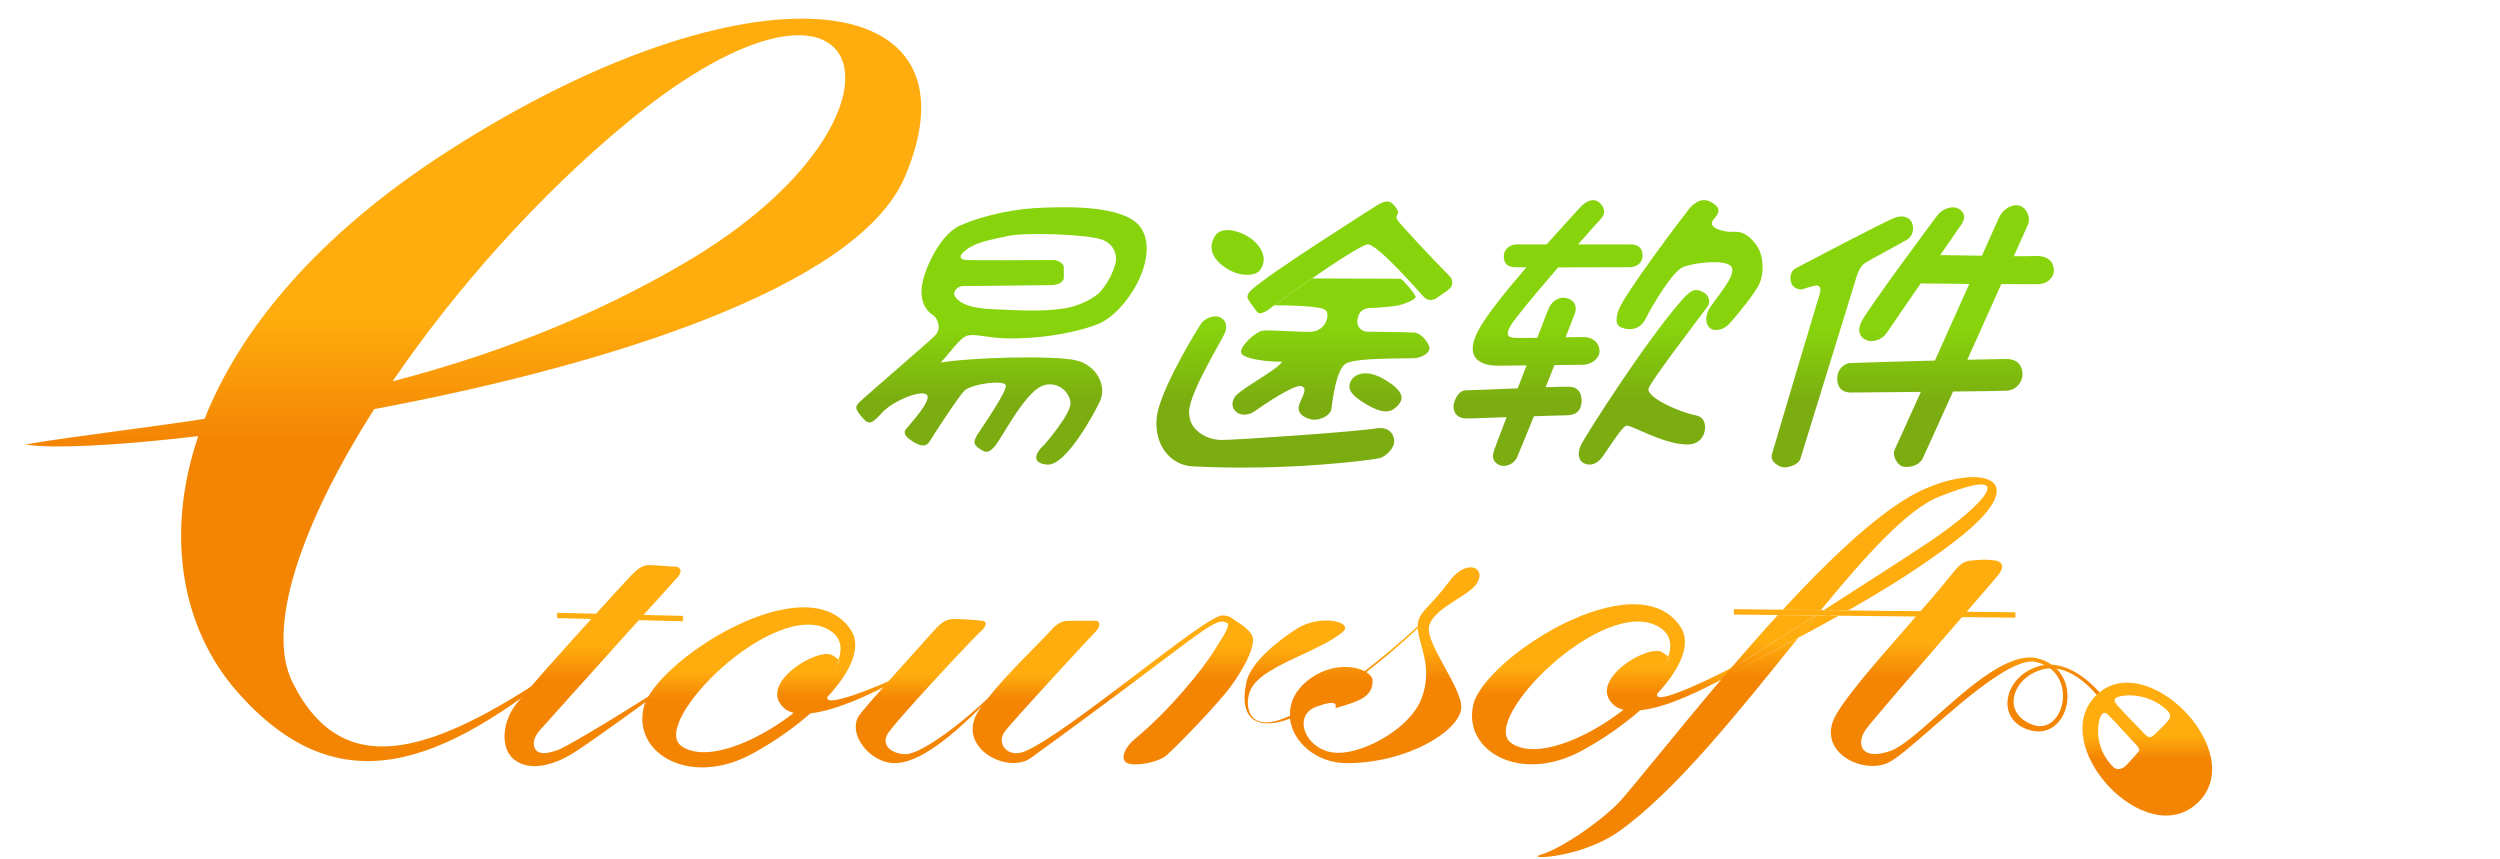 <svg width="160" height="55" viewBox="0 0 160 55" fill="none" xmlns="http://www.w3.org/2000/svg">
<path d="M114.948 17.159C114.518 17.388 114.539 17.875 114.662 18.161C114.784 18.448 115.173 18.573 115.378 18.505C115.55 18.448 115.893 18.333 116.208 18.276C116.503 18.222 116.552 18.534 116.466 18.791C116.38 19.049 113.573 28.474 113.401 29.075C113.264 29.557 113.859 29.878 114.146 29.906C114.432 29.935 115.108 29.763 115.234 29.333C115.378 28.846 118.672 18.219 118.787 17.818C118.901 17.416 119.073 17.015 119.388 16.815C119.703 16.614 121.537 15.64 122.024 15.354C122.511 15.068 122.478 14.523 122.367 14.265C122.257 14.008 121.909 13.688 121.221 13.95C120.62 14.18 115.538 16.844 114.948 17.159Z" fill="url(#paint0_linear_110_51)"/>
<path d="M119.159 20.539C119.709 19.531 123.628 14.263 123.971 13.807C124.315 13.351 124.859 13.206 125.175 13.291C125.49 13.377 125.977 13.721 125.518 14.38C125.367 14.598 124.832 15.372 124.172 16.328H124.344C125.003 16.332 125.92 16.349 126.843 16.365C127.234 15.492 127.601 14.673 127.925 13.95C128.297 13.206 128.918 13.041 129.3 13.177C129.701 13.32 129.987 13.922 129.787 14.38C129.742 14.482 129.397 15.253 128.885 16.395C129.461 16.4 129.93 16.398 130.188 16.385C131.305 16.328 131.448 16.987 131.448 17.331C131.448 17.674 131.133 18.19 130.359 18.19C130.184 18.19 129.27 18.188 128.083 18.183C127.423 19.655 126.649 21.378 125.909 23.023C127.166 22.994 128.12 22.974 128.383 22.974C129.3 22.974 129.443 23.604 129.443 23.977C129.443 24.349 129.128 24.979 128.383 25.008C128.098 25.019 126.677 25.038 124.994 25.058C123.966 27.34 123.154 29.135 123.055 29.333C122.768 29.906 121.995 29.935 121.737 29.849C121.453 29.754 121.05 29.161 121.279 28.732C121.337 28.623 122.005 27.143 122.933 25.081C120.794 25.104 118.779 25.122 118.471 25.122C117.813 25.122 117.583 24.721 117.583 24.234C117.583 23.633 118.013 23.232 118.471 23.232C119.882 23.183 121.947 23.125 123.834 23.075C124.534 21.516 125.301 19.804 126.033 18.172C124.928 18.165 123.805 18.154 122.922 18.14C121.896 19.629 120.926 21.04 120.763 21.284C120.419 21.799 119.789 21.943 119.388 21.742C119.046 21.571 118.815 21.169 119.159 20.539Z" fill="url(#paint1_linear_110_51)"/>
<path d="M80.086 18.562C81.203 17.503 88.164 13.12 88.164 13.12C88.307 13.015 88.708 12.828 88.937 12.919C89.224 13.034 89.481 13.464 89.481 13.607C89.481 13.75 89.281 13.807 89.424 14.065C89.539 14.271 91.62 16.519 92.804 17.703C92.919 17.818 93.053 18.199 92.804 18.448C92.633 18.62 92.117 18.964 91.888 19.107C91.652 19.254 91.344 19.221 91.143 19.021C90.914 18.792 88.164 15.606 87.534 15.641C87.185 15.66 85.489 16.767 83.965 17.819C83.294 18.28 82.657 18.732 82.181 19.075C82.029 19.184 81.893 19.283 81.779 19.367C81.69 19.433 81.613 19.49 81.551 19.537C81.484 19.587 81.434 19.626 81.403 19.651C81.088 19.909 80.63 20.195 80.458 19.966C80.32 19.783 80.028 19.403 79.885 19.164C79.742 18.925 79.942 18.699 80.086 18.562Z" fill="url(#paint2_linear_110_51)"/>
<path d="M86.474 24.349C86.703 23.919 87.489 23.611 88.622 24.292C89.768 24.979 89.883 25.466 89.51 25.896C89.138 26.326 88.68 26.607 87.476 25.896C86.41 25.266 86.197 24.868 86.474 24.349Z" fill="url(#paint3_linear_110_51)"/>
<path d="M81.551 19.537C82.162 19.556 84.612 19.537 84.87 19.88C85.127 20.224 84.812 21.169 83.953 21.227C83.181 21.278 81.203 21.083 80.773 21.169C80.344 21.255 79.396 22.115 79.427 22.544C79.458 22.974 81.203 23.174 82.062 23.146C81.633 23.776 79.21 24.951 78.969 25.495C78.752 25.982 78.969 26.24 79.14 26.383C79.312 26.526 79.799 26.669 80.286 26.326C80.773 25.982 82.893 24.521 83.323 24.721C83.752 24.922 83.208 25.552 83.122 26.011C83.036 26.469 83.437 26.727 83.924 26.841C84.411 26.956 85.156 26.612 85.213 26.154C85.271 25.695 85.5 23.719 86.101 23.289C86.703 22.859 90.169 22.97 90.599 22.917C91.028 22.863 91.487 22.602 91.487 22.287C91.487 21.971 90.942 21.311 90.541 21.284C90.112 21.255 87.648 21.227 87.476 21.227C87.304 21.227 86.817 21.055 86.875 20.482C86.932 19.909 87.304 19.708 87.734 19.708C88.164 19.708 89.052 19.622 89.396 19.565C89.739 19.508 90.541 19.221 90.599 19.021C90.641 18.872 89.768 17.875 89.653 17.846C89.563 17.824 85.682 17.837 83.965 17.819C83.294 18.28 82.657 18.732 82.181 19.075L81.551 19.537Z" fill="url(#paint4_linear_110_51)"/>
<path d="M74.041 26.641C74.225 25.197 75.961 22.134 76.849 20.74C77.104 20.339 77.725 20.167 78.023 20.281C78.396 20.424 78.567 20.768 78.424 21.227C78.281 21.685 76.161 25.008 76.104 26.326C76.047 27.643 77.393 28.159 78.166 28.159C79.083 28.159 86.674 27.643 88.107 27.414C88.988 27.273 89.281 27.93 89.224 28.331C89.166 28.732 88.68 29.247 88.25 29.333C87.746 29.434 82.492 30.164 76.333 29.849C74.892 29.775 73.812 28.445 74.041 26.641Z" fill="url(#paint5_linear_110_51)"/>
<path d="M78.424 17.13C77.542 16.529 77.307 15.812 77.765 15.096C78.224 14.38 79.553 14.831 80.172 15.354C81.052 16.099 80.987 16.844 80.63 17.302C80.325 17.694 79.307 17.732 78.424 17.13Z" fill="url(#paint6_linear_110_51)"/>
<path fill-rule="evenodd" clip-rule="evenodd" d="M61.437 14.437C63.127 13.693 65.212 13.338 66.68 13.296C67.682 13.267 72.008 13.005 73.039 14.609C74.242 16.481 72.103 20.052 70.203 20.768C68.484 21.416 66.193 21.695 64.445 21.656C63.156 21.628 62.469 21.341 61.896 21.484C61.466 21.592 60.75 22.63 60.206 23.203C62.01 22.888 67.327 22.72 68.857 23.06C70.146 23.346 70.862 24.664 70.403 25.667C70.14 26.243 68.255 29.839 67.023 29.734C65.792 29.63 66.508 28.76 66.708 28.588C66.909 28.417 68.57 26.44 68.513 25.781C68.446 25.011 67.596 24.342 66.708 24.693C65.534 25.156 64.044 28.187 63.643 28.588C63.485 28.747 63.253 29.052 62.898 28.846C62.354 28.531 62.211 28.359 62.555 27.815C62.898 27.271 64.531 24.951 64.359 24.635C64.187 24.32 62.297 24.549 61.752 24.979C61.428 25.235 59.696 27.92 59.518 28.216C59.341 28.512 59.088 28.648 58.544 28.331C57.857 27.93 57.799 27.689 58 27.443C58.276 27.103 59.661 25.609 59.318 25.266C58.974 24.922 57.167 25.636 56.453 26.411C55.794 27.128 55.622 27.242 55.164 26.698C54.706 26.154 54.734 26.039 54.963 25.781C55.193 25.523 59.346 21.971 59.833 21.484C60.32 20.997 59.948 20.31 59.719 20.167C59.489 20.023 58.974 19.651 58.974 18.62C58.974 17.588 60.062 15.043 61.437 14.437ZM61.896 16.643C61.3 16.62 61.476 16.309 61.638 16.156C62.354 15.469 63.529 15.325 64.56 15.096C65.591 14.867 69.313 14.99 70.403 15.297C71.32 15.555 71.535 16.357 71.377 16.901C71.291 17.197 71.063 17.904 70.461 18.62C70.002 19.164 68.885 19.622 68.141 19.737C66.708 19.957 65.19 19.863 63.614 19.794C62.039 19.726 61.466 19.422 61.151 19.021C60.903 18.706 61.266 18.305 61.638 18.305C63.385 18.305 66.708 18.247 67.252 18.247C67.825 18.247 68.083 17.989 68.083 17.789V17.102C68.083 16.823 67.606 16.624 67.424 16.643C65.791 16.653 62.492 16.666 61.896 16.643Z" fill="url(#paint7_linear_110_51)"/>
<path d="M98.982 15.641C99.774 14.754 100.529 13.93 101.112 13.292C101.531 12.833 102.007 12.647 102.372 12.977C102.687 13.26 102.802 13.664 102.43 14.037C102.312 14.154 101.741 14.794 100.999 15.641H104.349C104.779 15.641 105.122 15.812 105.122 16.357C105.122 16.901 104.664 17.102 104.292 17.102C104.119 17.102 101.734 17.112 99.72 17.114C98.341 18.716 96.909 20.425 96.672 20.854C96.213 21.685 96.729 21.628 97.503 21.628C97.685 21.628 98.005 21.623 98.386 21.617C98.753 20.668 99.023 19.969 99.078 19.823C99.279 19.288 99.737 18.964 100.253 19.078C100.703 19.178 100.969 19.537 100.797 20.052C100.762 20.158 100.53 20.748 100.198 21.584C100.662 21.576 101.063 21.57 101.284 21.57C102.086 21.57 102.372 22.057 102.372 22.487C102.372 22.904 101.885 23.346 101.284 23.346C101.152 23.346 100.396 23.355 99.487 23.365C99.303 23.826 99.111 24.306 98.918 24.784C99.662 24.757 100.247 24.742 100.453 24.75C101.169 24.779 101.284 25.438 101.198 25.896C101.112 26.354 100.825 26.583 100.167 26.583C99.919 26.583 99.123 26.608 98.17 26.639C97.599 28.05 97.143 29.165 97.073 29.305C96.843 29.764 96.299 29.878 96.042 29.792C95.741 29.692 95.411 29.448 95.612 28.846C95.673 28.664 95.997 27.812 96.424 26.699C95.34 26.737 94.341 26.772 93.922 26.784C93.097 26.807 92.986 26.201 93.034 25.896C93.091 25.59 93.332 24.979 93.836 24.979C94.153 24.979 95.641 24.914 97.135 24.853C97.324 24.364 97.516 23.867 97.702 23.386C96.809 23.396 96.052 23.404 95.87 23.404C95.383 23.404 93.378 23.318 94.695 20.997C95.233 20.05 96.415 18.585 97.688 17.111C97.326 17.109 97.066 17.106 96.958 17.102C96.299 17.073 96.242 16.672 96.242 16.357C96.242 16.042 96.557 15.641 97.073 15.641H98.982Z" fill="url(#paint8_linear_110_51)"/>
<path d="M103.575 19.88C103.891 18.906 107.7 13.865 108.073 13.406C108.445 12.948 108.961 12.575 109.591 12.977C110.122 13.314 110.072 13.598 109.677 14.037C109.161 14.609 110.45 14.871 110.909 14.839C111.367 14.806 111.825 14.896 112.398 15.669C112.944 16.406 112.892 17.646 112.542 18.276C112.192 18.906 111.482 19.794 110.766 20.625C110.247 21.227 109.677 21.169 109.477 21.026C109.276 20.883 109.047 20.51 109.333 19.88C109.62 19.25 111.31 17.531 110.766 17.016C110.316 16.59 108.359 16.815 107.7 17.102C107.042 17.388 105.781 19.479 105.323 20.396C104.956 21.129 104.292 21.112 103.977 21.026C103.661 20.94 103.26 20.854 103.575 19.88Z" fill="url(#paint9_linear_110_51)"/>
<path d="M109.018 18.706C108.646 18.52 108.359 18.391 107.7 19.135C105.245 21.911 101.424 27.971 101.198 28.445C100.911 29.047 101.046 29.486 101.37 29.648C101.771 29.849 102.167 29.677 102.43 29.391C102.745 29.047 103.776 27.299 104.091 27.242C104.406 27.185 106.297 28.359 107.844 28.445C108.479 28.481 108.78 28.25 108.99 27.901C109.161 27.615 109.305 26.727 108.531 26.583C107.647 26.42 105.547 25.552 105.495 24.922C105.466 24.578 109.19 19.794 109.333 19.537C109.477 19.279 109.333 18.863 109.018 18.706Z" fill="url(#paint10_linear_110_51)"/>
<path fill-rule="evenodd" clip-rule="evenodd" d="M1.625 28.445C3.205 28.725 7.333 28.544 12.687 27.913C10.494 34.389 11.731 40.325 15.146 44.229C21.734 51.763 28.38 48.898 36.516 42.253C28.065 48.125 22.064 50.359 18.727 43.685C16.961 40.155 19.355 33.387 23.952 26.183C38.404 23.473 54.865 18.48 57.914 11.315C63.156 -1.003 47.937 -2.691 28.695 9.654C20.273 15.057 15.35 21.105 13.093 26.806C11.121 27.105 9.248 27.357 7.499 27.592C5.336 27.882 3.362 28.148 1.625 28.445ZM25.127 24.403C29.126 18.536 34.461 12.533 40.096 7.878C55.904 -5.181 59.869 7.362 43.935 16.758C37.634 20.473 31.198 22.821 25.127 24.403Z" fill="url(#paint11_linear_110_51)"/>
<path d="M40.383 36.839C40.804 36.409 41.074 36.231 41.357 36.18C41.672 36.123 42.846 36.266 43.219 36.266C43.53 36.266 43.734 36.552 43.333 36.982C43.218 37.106 42.344 38.072 41.188 39.354L43.706 39.417V39.761L40.885 39.69C38.412 42.432 34.914 46.319 34.539 46.75C33.966 47.409 34.162 47.914 34.367 48.068C34.596 48.24 34.96 48.275 35.742 47.982C36.43 47.724 40.832 45.041 42.904 43.656H43.047C40.908 45.261 37.866 47.434 36.802 48.125C35.656 48.87 33.995 49.471 32.906 48.612C32.062 47.946 32.104 46.406 32.906 45.232C33.297 44.66 35.825 41.835 37.839 39.614L35.656 39.56V39.216L38.144 39.278C39.301 38.004 40.231 36.993 40.383 36.839Z" fill="url(#paint12_linear_110_51)"/>
<path fill-rule="evenodd" clip-rule="evenodd" d="M41.185 45.318C40.526 48.268 44.192 50.359 48.088 48.268C49.421 47.553 50.748 46.636 51.862 45.658C53.847 45.437 56.75 43.952 58.315 42.998L58.515 42.797C56.968 43.656 53.571 45.031 53.044 44.802C52.974 44.772 52.944 44.707 52.942 44.617C54.422 43.033 55.194 41.416 54.448 40.305C51.58 36.036 41.843 42.367 41.185 45.318ZM53.044 40.305C53.797 40.739 53.94 41.428 53.67 42.22C53.637 42.315 53.599 42.412 53.555 42.51C53.531 42.563 53.506 42.616 53.479 42.669C53.483 42.598 53.515 42.549 53.555 42.51C53.662 42.406 53.828 42.378 53.67 42.22C53.604 42.154 53.481 42.065 53.273 41.938C52.385 41.393 48.432 43.742 50.179 45.318C50.345 45.467 50.556 45.567 50.803 45.624C48.399 47.496 45.176 48.838 43.62 47.753C41.512 46.283 49.521 38.271 53.044 40.305Z" fill="url(#paint13_linear_110_51)"/>
<path d="M53.67 42.22C53.637 42.315 53.599 42.412 53.555 42.51C53.662 42.406 53.828 42.378 53.67 42.22Z" fill="url(#paint14_linear_110_51)"/>
<path d="M53.479 42.669C53.483 42.598 53.515 42.549 53.555 42.51C53.531 42.563 53.506 42.616 53.479 42.669Z" fill="url(#paint15_linear_110_51)"/>
<path fill-rule="evenodd" clip-rule="evenodd" d="M94.285 45.12C93.626 48.07 97.293 50.161 101.189 48.07C102.522 47.355 103.849 46.438 104.963 45.46C106.947 45.239 109.84 44.02 118.07 38.786L118.204 38.589C110.785 43.049 106.672 44.833 106.145 44.604C106.075 44.574 106.045 44.509 106.042 44.419C107.522 42.836 108.295 41.218 107.548 40.107C104.68 35.839 94.944 42.169 94.285 45.12ZM106.145 40.107C106.897 40.541 107.041 41.23 106.77 42.022C106.738 42.117 106.699 42.214 106.655 42.312C106.632 42.365 106.606 42.418 106.579 42.471C106.584 42.4 106.616 42.351 106.655 42.312C106.763 42.208 106.929 42.18 106.77 42.022C106.704 41.956 106.581 41.867 106.374 41.74C105.486 41.195 101.533 43.544 103.28 45.12C103.446 45.269 103.657 45.369 103.903 45.426C101.499 47.298 98.277 48.64 96.72 47.555C94.612 46.085 102.621 38.073 106.145 40.107Z" fill="url(#paint16_linear_110_51)"/>
<path d="M106.77 42.022C106.738 42.117 106.699 42.214 106.655 42.312C106.763 42.208 106.929 42.18 106.77 42.022Z" fill="url(#paint17_linear_110_51)"/>
<path d="M106.579 42.471C106.584 42.4 106.616 42.351 106.655 42.312C106.632 42.365 106.606 42.418 106.579 42.471Z" fill="url(#paint18_linear_110_51)"/>
<path d="M59.719 40.419C60.322 39.732 60.635 39.617 61.065 39.617C61.495 39.617 62.526 39.674 62.87 39.732C63.214 39.789 63.127 40.104 62.755 40.419C62.383 40.734 57.112 46.349 56.768 47.036C56.409 47.754 57.141 48.268 57.971 48.268C58.698 48.268 60.697 47.04 63.181 44.737C64.453 43.116 66.311 41.37 67.195 40.419C67.625 39.904 67.969 39.732 68.37 39.732H70.117C70.375 39.732 70.49 40.03 70.146 40.391C69.802 40.751 64.76 46.177 64.273 46.864C63.786 47.552 64.451 48.538 65.562 48.096C68.226 47.036 77.107 39.388 78.224 39.388C79.232 39.388 79.37 40.343 79.255 40.706C79.055 40.247 78.743 39.964 78.482 39.846C77.651 39.474 76.849 40.62 65.992 48.497C64.452 49.614 61.065 47.781 62.669 45.432C62.72 45.357 62.774 45.282 62.828 45.205C59.795 48.255 57.989 49.083 56.768 48.784C55.364 48.44 54.276 46.807 54.992 45.776C55.422 45.157 59.115 41.107 59.719 40.419Z" fill="url(#paint19_linear_110_51)"/>
<path d="M77.737 41.594C78.482 40.362 78.597 40.391 78.654 39.503C79.236 39.789 80.224 40.391 80.201 40.964C80.172 41.68 79.603 42.768 78.826 43.857C78.048 44.945 75.417 47.667 74.672 48.326C74.113 48.82 72.625 49.061 72.151 48.841C71.677 48.621 71.904 47.891 72.696 47.237C74.844 45.461 76.993 42.826 77.737 41.594Z" fill="url(#paint20_linear_110_51)"/>
<path fill-rule="evenodd" clip-rule="evenodd" d="M83.242 41.94C84.261 41.467 85.278 40.995 85.93 40.448C86.698 39.803 84.498 39.273 82.98 40.247C82.003 40.874 80.06 42.304 79.771 43.656C79.227 46.206 80.623 46.725 82.561 45.993C82.729 47.496 84.255 48.841 86.188 48.841C90.084 48.841 93.407 46.779 93.521 45.324C93.569 44.718 93.014 43.704 92.465 42.702C91.896 41.664 91.334 40.638 91.459 40.092C91.618 39.395 92.444 38.867 93.221 38.371C93.56 38.154 93.891 37.943 94.151 37.727C95.498 36.609 94.056 35.452 92.738 37.228C92.231 37.91 91.818 38.353 91.501 38.692C90.993 39.236 90.733 39.515 90.733 40.092C89.469 41.237 88.342 42.182 87.338 42.956C86.572 42.56 85.077 42.494 83.782 43.484C82.872 44.18 82.523 44.993 82.561 45.805C79.829 47.094 79.636 45.139 80 44.229C80.374 43.294 81.754 42.63 83.242 41.94ZM87.849 43.57C87.849 43.369 87.698 43.172 87.442 43.015C88.624 42.106 89.771 41.121 90.736 40.21C90.756 40.551 90.855 40.909 90.963 41.299C91.214 42.206 91.513 43.284 90.972 44.716C90.266 46.58 87.391 48.182 85.644 48.182C83.638 48.182 82.607 45.833 84.24 45.232C85.546 44.751 85.529 45.083 85.472 45.324C85.521 45.309 85.57 45.294 85.619 45.28C86.959 44.878 87.849 44.611 87.849 43.57Z" fill="url(#paint21_linear_110_51)"/>
<path d="M128.984 39.531L117.675 39.405L116.254 39.39L116.186 39.389L113.783 39.362L110.966 39.331V38.987L114.096 39.022L116.533 39.049L116.715 39.051L118.274 39.068L128.984 39.188V39.531Z" fill="url(#paint22_linear_110_51)"/>
<path d="M125.117 34.633C130.932 30.164 126.009 29.569 122.195 31.797C119.831 33.178 116.936 35.946 114.096 39.022L116.533 39.049C119.421 35.538 122.053 32.612 124.086 31.797C129.601 29.584 126.75 32.484 123.541 34.633C122.097 35.6 119.414 37.326 116.715 39.051L118.274 39.068C120.643 37.725 122.968 36.284 125.117 34.633Z" fill="url(#paint23_linear_110_51)"/>
<path d="M103.89 51.047C102.722 52.423 99.88 54.341 98.648 54.685C97.416 55.029 101.126 54.981 103.632 53.195C107.311 50.574 111.362 45.428 115.095 40.814C113.706 41.56 112.321 42.289 110.966 43.026V42.711C112.381 41.812 114.267 40.614 116.186 39.389L113.783 39.362C109.784 43.732 105.938 48.636 103.89 51.047Z" fill="url(#paint24_linear_110_51)"/>
<path d="M110.966 42.711V43.026C112.321 42.289 113.706 41.56 115.095 40.814C115.485 40.332 115.872 39.856 116.254 39.39L116.186 39.389C114.267 40.614 112.381 41.812 110.966 42.711Z" fill="url(#paint25_linear_110_51)"/>
<path d="M115.095 40.814C115.956 40.352 116.818 39.885 117.675 39.405L116.254 39.39C115.872 39.856 115.485 40.332 115.095 40.814Z" fill="url(#paint26_linear_110_51)"/>
<path fill-rule="evenodd" clip-rule="evenodd" d="M126.234 35.865C125.632 35.919 125.432 36.094 124.888 36.781C124.161 37.699 123.12 38.889 122.038 40.123C119.972 42.482 117.762 45.007 117.325 46.12C116.495 48.24 119.273 49.557 120.849 48.812C121.383 48.56 122.396 47.678 123.585 46.644C125.9 44.629 128.882 42.034 130.302 42.367C130.502 42.414 130.683 42.479 130.845 42.558C130.703 42.577 130.56 42.608 130.416 42.654C128.153 43.37 127.695 46.177 129.987 46.75C132.095 47.277 133.096 44.264 131.617 42.795C132.849 42.975 133.922 44.085 134.427 44.773L134.57 44.544C134.022 43.877 132.763 42.613 131.312 42.539C131.064 42.365 130.766 42.227 130.416 42.138C128.615 41.679 126.11 43.902 124.005 45.77C122.785 46.852 121.699 47.815 120.963 48.068C119.044 48.726 118.815 47.552 119.388 46.721C119.735 46.217 122.659 42.849 124.992 40.16C126.504 38.417 127.769 36.96 127.924 36.753C128.354 36.18 128.063 35.921 127.666 35.865C127.265 35.807 126.864 35.807 126.234 35.865ZM130.674 42.854C130.85 42.804 131.024 42.778 131.196 42.771C132.836 43.999 131.847 47.052 130.073 46.378C128.039 45.604 128.812 43.386 130.674 42.854Z" fill="url(#paint27_linear_110_51)"/>
<path fill-rule="evenodd" clip-rule="evenodd" d="M134.14 44.516C137.32 41.336 143.994 48.154 140.671 51.362C137.349 54.57 130.961 47.695 134.14 44.516ZM137.291 47.008C137.085 46.801 135.83 45.513 135.515 45.146C135.2 44.778 135.314 44.662 135.658 44.573C136.432 44.372 137.807 44.573 138.724 45.489C138.867 45.633 138.938 45.805 138.838 46.005C138.724 46.234 138.151 46.75 137.921 46.979C137.692 47.208 137.549 47.266 137.291 47.008ZM136.718 47.667C136.443 47.392 135.353 46.167 134.885 45.719C134.77 45.609 134.599 45.547 134.455 45.805C134.312 46.062 133.882 47.724 135.257 49.099C135.475 49.317 135.83 49.185 135.945 49.099C136.075 49.002 136.69 48.325 136.776 48.211C136.862 48.096 137.062 48.01 136.718 47.667Z" fill="url(#paint28_linear_110_51)"/>
<defs>
<linearGradient id="paint0_linear_110_51" x1="122.414" y1="13.133" x2="122.414" y2="29.909" gradientUnits="userSpaceOnUse">
<stop offset="0.47" stop-color="#88D40C"/>
<stop offset="0.75" stop-color="#7BAD11"/>
</linearGradient>
<linearGradient id="paint1_linear_110_51" x1="122.414" y1="13.133" x2="122.414" y2="29.909" gradientUnits="userSpaceOnUse">
<stop offset="0.47" stop-color="#88D40C"/>
<stop offset="0.75" stop-color="#7BAD11"/>
</linearGradient>
<linearGradient id="paint2_linear_110_51" x1="83.478" y1="12.895" x2="83.478" y2="29.927" gradientUnits="userSpaceOnUse">
<stop offset="0.47" stop-color="#88D40C"/>
<stop offset="0.75" stop-color="#7BAD11"/>
</linearGradient>
<linearGradient id="paint3_linear_110_51" x1="83.478" y1="12.895" x2="83.478" y2="29.927" gradientUnits="userSpaceOnUse">
<stop offset="0.47" stop-color="#88D40C"/>
<stop offset="0.75" stop-color="#7BAD11"/>
</linearGradient>
<linearGradient id="paint4_linear_110_51" x1="83.478" y1="12.895" x2="83.478" y2="29.927" gradientUnits="userSpaceOnUse">
<stop offset="0.47" stop-color="#88D40C"/>
<stop offset="0.75" stop-color="#7BAD11"/>
</linearGradient>
<linearGradient id="paint5_linear_110_51" x1="83.478" y1="12.895" x2="83.478" y2="29.927" gradientUnits="userSpaceOnUse">
<stop offset="0.47" stop-color="#88D40C"/>
<stop offset="0.75" stop-color="#7BAD11"/>
</linearGradient>
<linearGradient id="paint6_linear_110_51" x1="83.478" y1="12.895" x2="83.478" y2="29.927" gradientUnits="userSpaceOnUse">
<stop offset="0.47" stop-color="#88D40C"/>
<stop offset="0.75" stop-color="#7BAD11"/>
</linearGradient>
<linearGradient id="paint7_linear_110_51" x1="64.095" y1="13.263" x2="64.095" y2="29.737" gradientUnits="userSpaceOnUse">
<stop offset="0.47" stop-color="#88D40C"/>
<stop offset="0.75" stop-color="#7BAD11"/>
</linearGradient>
<linearGradient id="paint8_linear_110_51" x1="102.916" y1="12.806" x2="102.916" y2="29.818" gradientUnits="userSpaceOnUse">
<stop offset="0.47" stop-color="#88D40C"/>
<stop offset="0.75" stop-color="#7BAD11"/>
</linearGradient>
<linearGradient id="paint9_linear_110_51" x1="102.916" y1="12.806" x2="102.916" y2="29.818" gradientUnits="userSpaceOnUse">
<stop offset="0.47" stop-color="#88D40C"/>
<stop offset="0.75" stop-color="#7BAD11"/>
</linearGradient>
<linearGradient id="paint10_linear_110_51" x1="102.916" y1="12.806" x2="102.916" y2="29.818" gradientUnits="userSpaceOnUse">
<stop offset="0.47" stop-color="#88D40C"/>
<stop offset="0.75" stop-color="#7BAD11"/>
</linearGradient>
<linearGradient id="paint11_linear_110_51" x1="30.292" y1="1.194" x2="30.292" y2="48.709" gradientUnits="userSpaceOnUse">
<stop offset="0.4" stop-color="#FFAD0E"/>
<stop offset="0.57" stop-color="#F48503"/>
</linearGradient>
<linearGradient id="paint12_linear_110_51" x1="37.997" y1="36.166" x2="37.997" y2="49.034" gradientUnits="userSpaceOnUse">
<stop offset="0.4" stop-color="#FFAD0E"/>
<stop offset="0.57" stop-color="#F48503"/>
</linearGradient>
<linearGradient id="paint13_linear_110_51" x1="49.811" y1="38.87" x2="49.811" y2="49.114" gradientUnits="userSpaceOnUse">
<stop offset="0.4" stop-color="#FFAD0E"/>
<stop offset="0.57" stop-color="#F48503"/>
</linearGradient>
<linearGradient id="paint14_linear_110_51" x1="49.811" y1="38.87" x2="49.811" y2="49.114" gradientUnits="userSpaceOnUse">
<stop offset="0.4" stop-color="#FFAD0E"/>
<stop offset="0.57" stop-color="#F48503"/>
</linearGradient>
<linearGradient id="paint15_linear_110_51" x1="49.811" y1="38.87" x2="49.811" y2="49.114" gradientUnits="userSpaceOnUse">
<stop offset="0.4" stop-color="#FFAD0E"/>
<stop offset="0.57" stop-color="#F48503"/>
</linearGradient>
<linearGradient id="paint16_linear_110_51" x1="106.206" y1="38.589" x2="106.206" y2="48.916" gradientUnits="userSpaceOnUse">
<stop offset="0.4" stop-color="#FFAD0E"/>
<stop offset="0.57" stop-color="#F48503"/>
</linearGradient>
<linearGradient id="paint17_linear_110_51" x1="106.206" y1="38.589" x2="106.206" y2="48.916" gradientUnits="userSpaceOnUse">
<stop offset="0.4" stop-color="#FFAD0E"/>
<stop offset="0.57" stop-color="#F48503"/>
</linearGradient>
<linearGradient id="paint18_linear_110_51" x1="106.206" y1="38.589" x2="106.206" y2="48.916" gradientUnits="userSpaceOnUse">
<stop offset="0.4" stop-color="#FFAD0E"/>
<stop offset="0.57" stop-color="#F48503"/>
</linearGradient>
<linearGradient id="paint19_linear_110_51" x1="67.027" y1="39.388" x2="67.027" y2="48.841" gradientUnits="userSpaceOnUse">
<stop offset="0.4" stop-color="#FFAD0E"/>
<stop offset="0.57" stop-color="#F48503"/>
</linearGradient>
<linearGradient id="paint20_linear_110_51" x1="83.298" y1="36.31" x2="83.298" y2="48.923" gradientUnits="userSpaceOnUse">
<stop offset="0.4" stop-color="#FFAD0E"/>
<stop offset="0.57" stop-color="#F48503"/>
</linearGradient>
<linearGradient id="paint21_linear_110_51" x1="83.298" y1="36.31" x2="83.298" y2="48.923" gradientUnits="userSpaceOnUse">
<stop offset="0.4" stop-color="#FFAD0E"/>
<stop offset="0.57" stop-color="#F48503"/>
</linearGradient>
<linearGradient id="paint22_linear_110_51" x1="125.872" y1="35.822" x2="125.872" y2="49.022" gradientUnits="userSpaceOnUse">
<stop offset="0.4" stop-color="#FFAD0E"/>
<stop offset="0.57" stop-color="#F48503"/>
</linearGradient>
<linearGradient id="paint23_linear_110_51" x1="125.872" y1="35.822" x2="125.872" y2="49.022" gradientUnits="userSpaceOnUse">
<stop offset="0.4" stop-color="#FFAD0E"/>
<stop offset="0.57" stop-color="#F48503"/>
</linearGradient>
<linearGradient id="paint24_linear_110_51" x1="125.872" y1="35.822" x2="125.872" y2="49.022" gradientUnits="userSpaceOnUse">
<stop offset="0.4" stop-color="#FFAD0E"/>
<stop offset="0.57" stop-color="#F48503"/>
</linearGradient>
<linearGradient id="paint25_linear_110_51" x1="125.872" y1="35.822" x2="125.872" y2="49.022" gradientUnits="userSpaceOnUse">
<stop offset="0.4" stop-color="#FFAD0E"/>
<stop offset="0.57" stop-color="#F48503"/>
</linearGradient>
<linearGradient id="paint26_linear_110_51" x1="125.872" y1="35.822" x2="125.872" y2="49.022" gradientUnits="userSpaceOnUse">
<stop offset="0.4" stop-color="#FFAD0E"/>
<stop offset="0.57" stop-color="#F48503"/>
</linearGradient>
<linearGradient id="paint27_linear_110_51" x1="125.872" y1="35.822" x2="125.872" y2="49.022" gradientUnits="userSpaceOnUse">
<stop offset="0.4" stop-color="#FFAD0E"/>
<stop offset="0.57" stop-color="#F48503"/>
</linearGradient>
<linearGradient id="paint28_linear_110_51" x1="137.426" y1="43.691" x2="137.426" y2="52.195" gradientUnits="userSpaceOnUse">
<stop offset="0.4" stop-color="#FFAD0E"/>
<stop offset="0.57" stop-color="#F48503"/>
</linearGradient>
</defs>
</svg>
